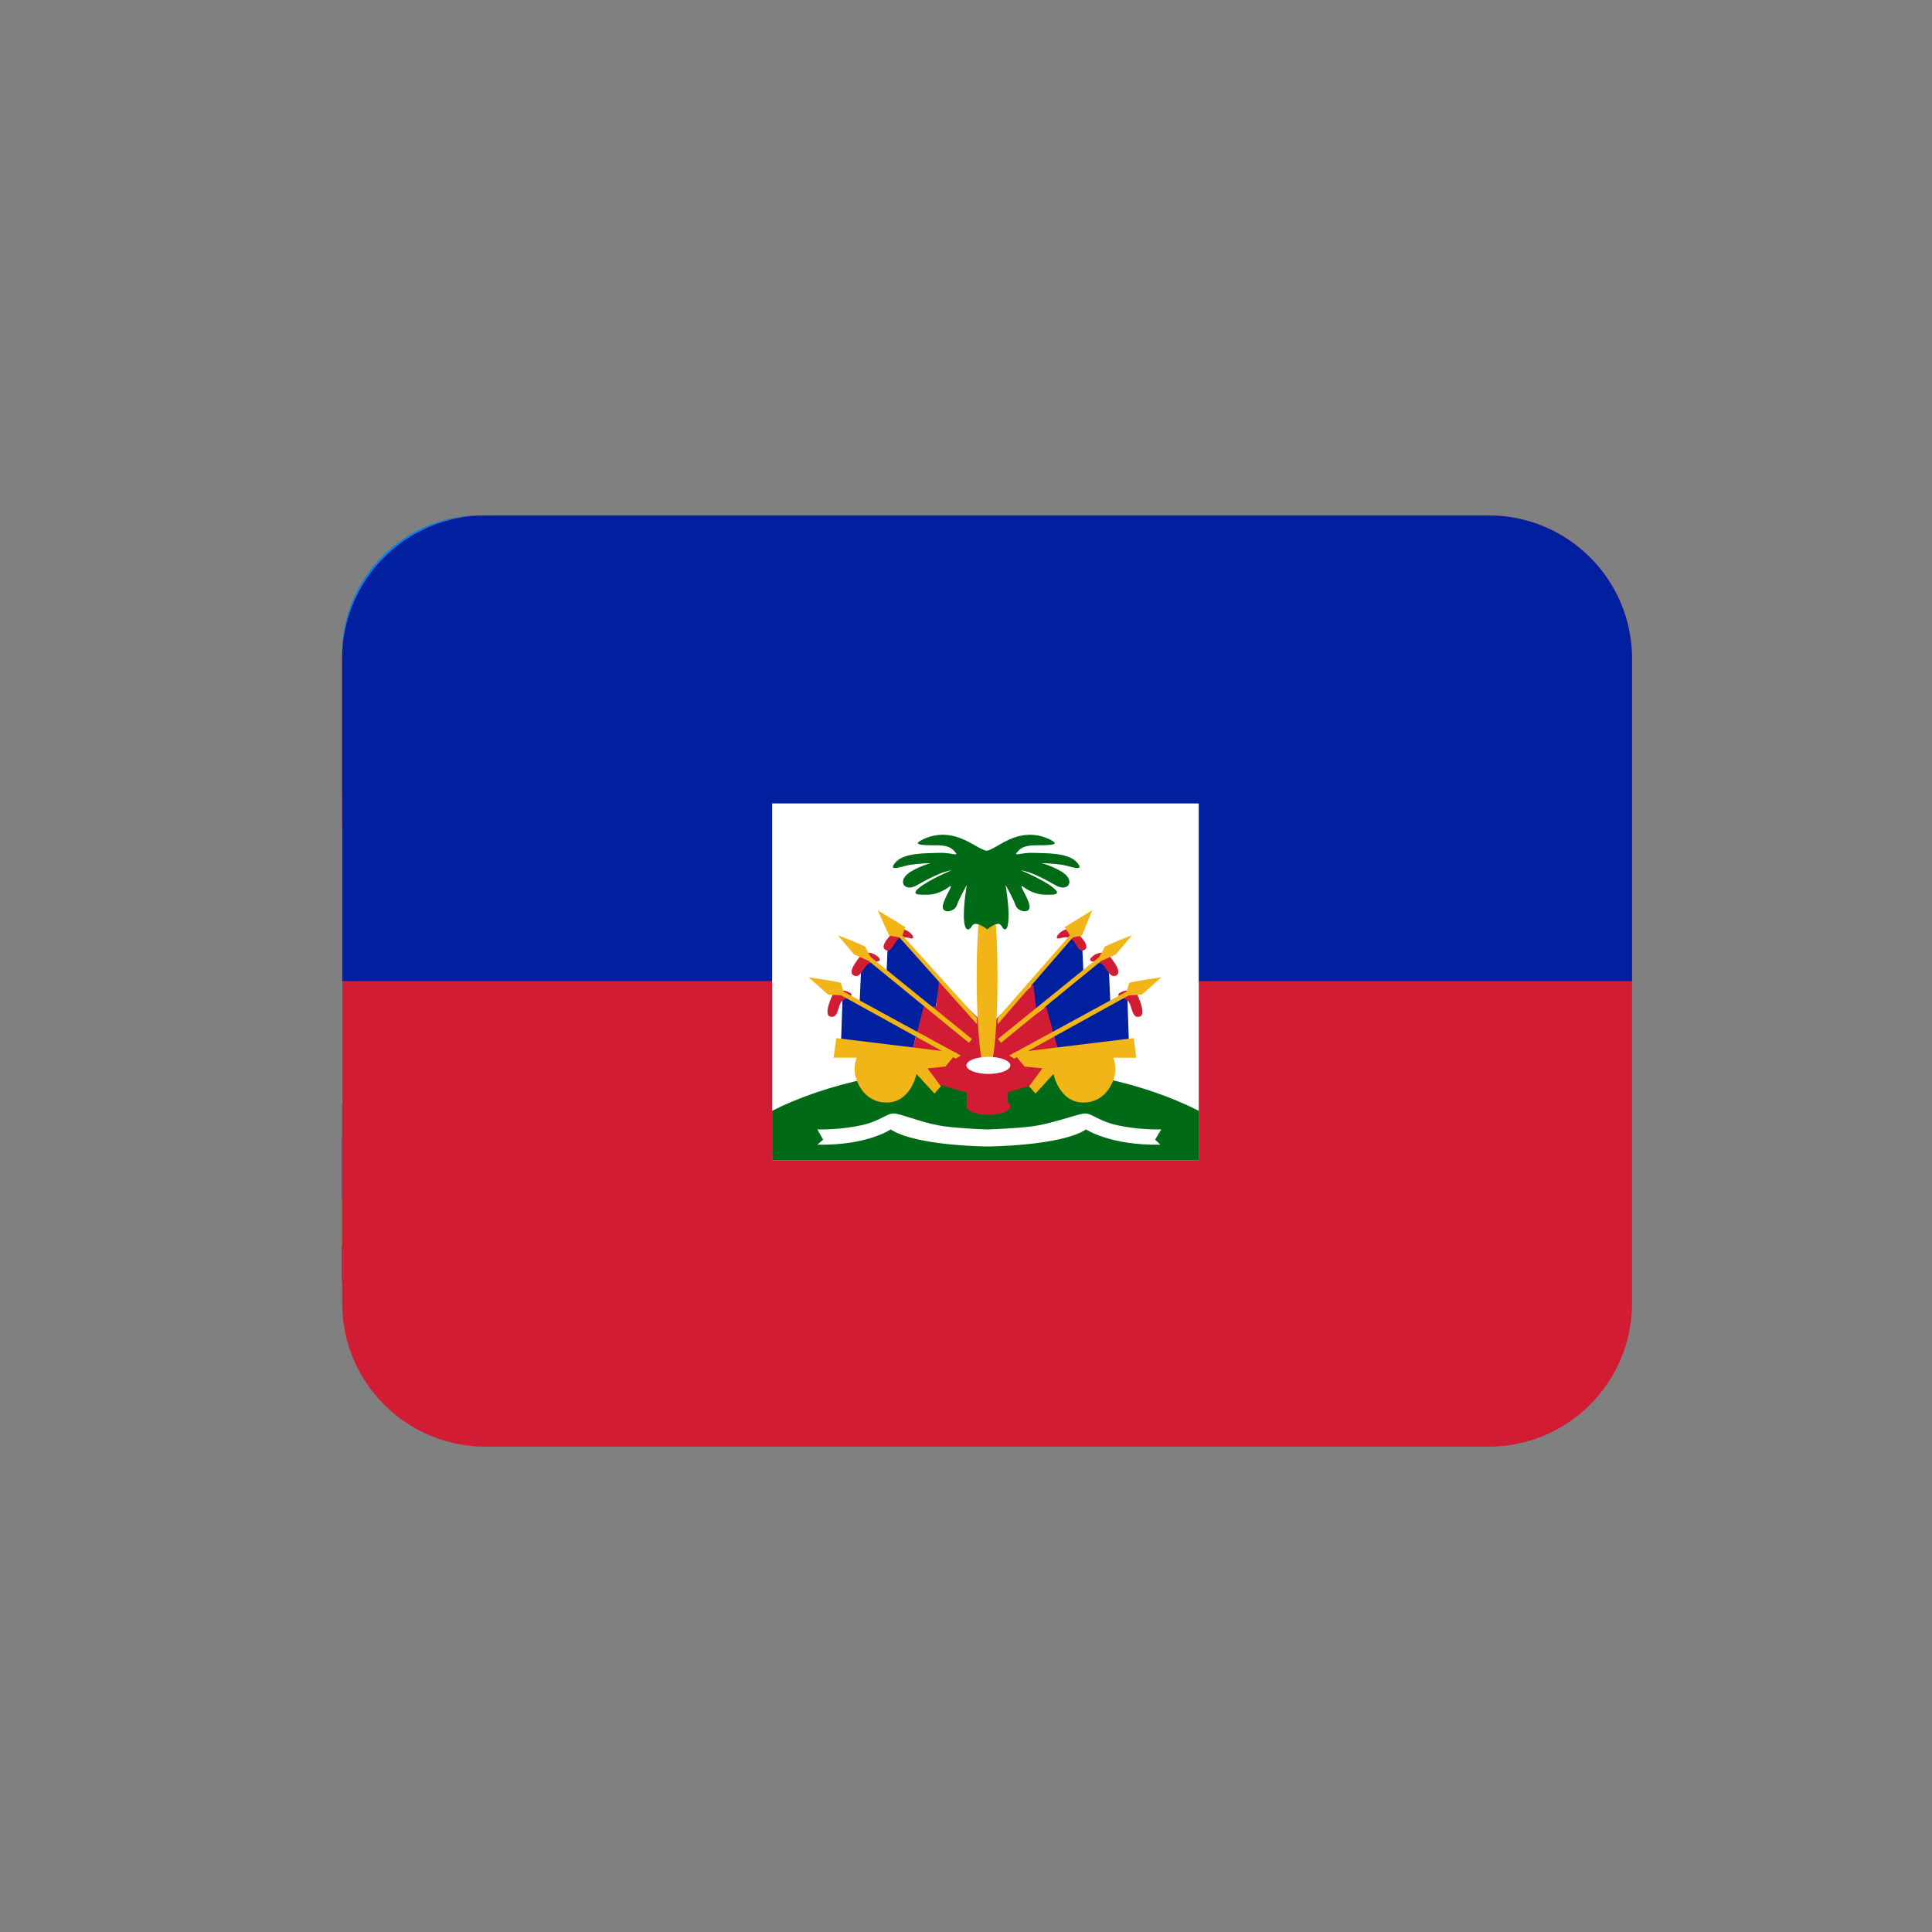 <svg version="1.0" preserveAspectRatio="xMidYMid meet" height="500" viewBox="0 0 375 375" zoomAndPan="magnify" width="500" xmlns:xlink="http://www.w3.org/1999/xlink" xmlns="http://www.w3.org/2000/svg"><rect x="0" y="0" width="375" height="375" fill="#808080" stroke="none"/><defs><clipPath id="c4123590ae"><path clip-rule="nonzero" d="M 66.348 153 L 308.598 153 L 308.598 222 L 66.348 222 Z M 66.348 153"></path></clipPath><clipPath id="0e03ac4b27"><path clip-rule="nonzero" d="M 66.348 100.051 L 308.598 100.051 L 308.598 154 L 66.348 154 Z M 66.348 100.051"></path></clipPath><clipPath id="76f013d9b5"><path clip-rule="nonzero" d="M 66.348 221 L 308.598 221 L 308.598 274.801 L 66.348 274.801 Z M 66.348 221"></path></clipPath><clipPath id="e934c9cce7"><path clip-rule="nonzero" d="M 66.348 214 L 308.598 214 L 308.598 274.801 L 66.348 274.801 Z M 66.348 214"></path></clipPath><clipPath id="b3873f893f"><path clip-rule="nonzero" d="M 66.348 160 L 308.598 160 L 308.598 215 L 66.348 215 Z M 66.348 160"></path></clipPath><clipPath id="e44e29fe35"><path clip-rule="nonzero" d="M 66.348 100.051 L 308.598 100.051 L 308.598 161 L 66.348 161 Z M 66.348 100.051"></path></clipPath><clipPath id="958c539d1a"><path clip-rule="nonzero" d="M 66.348 100.051 L 308.598 100.051 L 308.598 274.801 L 66.348 274.801 Z M 66.348 100.051"></path></clipPath><clipPath id="1b83555c92"><path clip-rule="nonzero" d="M 66.348 104 L 308.598 104 L 308.598 271 L 66.348 271 Z M 66.348 104"></path></clipPath><clipPath id="254027c7e2"><path clip-rule="nonzero" d="M 66.348 100.051 L 316.848 100.051 L 316.848 280.801 L 66.348 280.801 Z M 66.348 100.051"></path></clipPath><clipPath id="3b9b1b62b5"><path clip-rule="nonzero" d="M 66.348 100.051 L 316.848 100.051 L 316.848 191 L 66.348 191 Z M 66.348 100.051"></path></clipPath></defs><g clip-path="url(#c4123590ae)"><path fill-rule="nonzero" fill-opacity="1" d="M 66.418 153.82 L 308.527 153.82 L 308.527 221.031 L 66.418 221.031 Z M 66.418 153.82" fill="#fcdd0a"></path></g><g clip-path="url(#0e03ac4b27)"><path fill-rule="nonzero" fill-opacity="1" d="M 281.625 100.051 L 93.32 100.051 C 78.465 100.051 66.418 112.086 66.418 126.934 L 66.418 153.82 L 308.527 153.82 L 308.527 126.934 C 308.527 112.086 296.484 100.051 281.625 100.051 Z M 281.625 100.051" fill="#088930"></path></g><g clip-path="url(#76f013d9b5)"><path fill-rule="nonzero" fill-opacity="1" d="M 93.32 274.801 L 281.625 274.801 C 296.484 274.801 308.527 262.762 308.527 247.914 L 308.527 221.031 L 66.418 221.031 L 66.418 247.914 C 66.418 262.762 78.465 274.801 93.32 274.801 Z M 93.32 274.801" fill="#da1219"></path></g><path fill-rule="nonzero" fill-opacity="1" d="M 248 187.426 C 248 189.406 247.902 191.383 247.707 193.355 C 247.516 195.324 247.223 197.281 246.836 199.227 C 246.449 201.168 245.969 203.09 245.395 204.984 C 244.82 206.879 244.152 208.742 243.395 210.574 C 242.633 212.402 241.789 214.191 240.852 215.941 C 239.918 217.688 238.902 219.383 237.801 221.031 C 236.699 222.68 235.52 224.27 234.262 225.801 C 233.004 227.332 231.672 228.797 230.273 230.199 C 228.871 231.598 227.402 232.93 225.871 234.184 C 224.34 235.441 222.75 236.621 221.102 237.723 C 219.453 238.82 217.754 239.84 216.004 240.773 C 214.258 241.707 212.469 242.555 210.637 243.312 C 208.805 244.07 206.941 244.734 205.043 245.312 C 203.145 245.887 201.227 246.367 199.281 246.754 C 197.336 247.141 195.379 247.43 193.406 247.625 C 191.434 247.82 189.457 247.914 187.473 247.914 C 185.492 247.914 183.512 247.82 181.539 247.625 C 179.566 247.43 177.609 247.141 175.664 246.754 C 173.719 246.367 171.801 245.887 169.902 245.312 C 168.004 244.734 166.141 244.07 164.309 243.312 C 162.48 242.555 160.688 241.707 158.941 240.773 C 157.191 239.84 155.492 238.82 153.844 237.723 C 152.199 236.621 150.605 235.441 149.074 234.184 C 147.543 232.93 146.074 231.598 144.672 230.199 C 143.273 228.797 141.941 227.332 140.684 225.801 C 139.426 224.27 138.246 222.68 137.145 221.031 C 136.043 219.383 135.027 217.688 134.094 215.941 C 133.156 214.191 132.312 212.402 131.555 210.574 C 130.793 208.742 130.129 206.879 129.551 204.984 C 128.977 203.09 128.496 201.168 128.109 199.227 C 127.723 197.281 127.43 195.324 127.238 193.355 C 127.043 191.383 126.945 189.406 126.945 187.426 C 126.945 185.445 127.043 183.469 127.238 181.496 C 127.43 179.523 127.723 177.566 128.109 175.625 C 128.496 173.68 128.977 171.762 129.551 169.867 C 130.129 167.969 130.793 166.105 131.555 164.277 C 132.312 162.445 133.156 160.656 134.094 158.91 C 135.027 157.164 136.043 155.465 137.145 153.82 C 138.246 152.172 139.426 150.582 140.684 149.051 C 141.941 147.52 143.273 146.055 144.672 144.652 C 146.074 143.25 147.543 141.922 149.074 140.664 C 150.605 139.41 152.199 138.23 153.844 137.129 C 155.492 136.027 157.191 135.012 158.941 134.078 C 160.688 133.145 162.48 132.297 164.309 131.539 C 166.141 130.781 168.004 130.113 169.902 129.539 C 171.801 128.965 173.719 128.484 175.664 128.098 C 177.609 127.711 179.566 127.422 181.539 127.227 C 183.512 127.031 185.492 126.934 187.473 126.934 C 189.457 126.934 191.434 127.031 193.406 127.227 C 195.379 127.422 197.336 127.711 199.281 128.098 C 201.227 128.484 203.145 128.965 205.043 129.539 C 206.941 130.113 208.805 130.781 210.637 131.539 C 212.469 132.297 214.258 133.145 216.004 134.078 C 217.754 135.012 219.453 136.027 221.102 137.129 C 222.75 138.23 224.34 139.41 225.871 140.664 C 227.402 141.922 228.871 143.25 230.273 144.652 C 231.672 146.055 233.004 147.52 234.262 149.051 C 235.52 150.582 236.699 152.172 237.801 153.82 C 238.902 155.465 239.918 157.164 240.852 158.91 C 241.789 160.656 242.633 162.445 243.395 164.277 C 244.152 166.105 244.82 167.969 245.395 169.867 C 245.969 171.762 246.449 173.68 246.836 175.625 C 247.223 177.566 247.516 179.523 247.707 181.496 C 247.902 183.469 248 185.445 248 187.426 Z M 248 187.426" fill="#0f47af"></path><path fill-rule="nonzero" fill-opacity="1" d="M 155.527 230.902 L 167.09 193.73 L 148.723 180.387 L 156.496 180.387 L 181.906 199.832 L 177.91 202.246 L 171.707 196.668 L 161.836 226.281 Z M 155.527 230.902" fill="#fcdd0a"></path><path fill-rule="nonzero" fill-opacity="1" d="M 218.469 230.902 L 186.66 208.422 L 168.348 221.664 L 170.746 214.27 L 197.406 195.289 L 198.469 199.832 L 190.883 204.934 L 216.027 223.477 Z M 218.469 230.902" fill="#fcdd0a"></path><path fill-rule="nonzero" fill-opacity="1" d="M 237.117 171.562 L 206.727 194.227 L 213.531 215.883 L 207.246 211.332 L 197.406 180.191 L 202.066 180.582 L 204.723 189.133 L 229.605 171.34 Z M 237.117 171.562" fill="#fcdd0a"></path><path fill-rule="nonzero" fill-opacity="1" d="M 186.613 134.125 L 199.121 171.004 L 221.609 171.34 L 215.336 175.91 L 184.742 175.656 L 186.566 171.34 L 193.148 170.938 L 184.223 141.566 Z M 135.035 170.938 L 174.754 170.938 L 181.902 149.066 L 184.312 156.449 L 174.102 187.426 L 170.566 184.359 L 173.766 175.141 L 141.602 175.332 Z M 185.648 216.406 L 188.453 216.406 L 188.453 240.918 L 185.648 240.918 Z M 238.422 202.379 L 237.562 205.043 L 214.375 197.277 L 215.234 194.617 Z M 238.422 202.379" fill="#fcdd0a"></path><path fill-rule="nonzero" fill-opacity="1" d="M 217.555 143.422 L 219.82 145.07 L 205.18 165.371 L 202.914 163.734 Z M 154.613 145.07 L 156.879 143.422 L 171.5 163.727 L 169.242 165.371 Z M 136.879 205.043 L 136.012 202.379 L 159.238 194.617 L 160.109 197.285 Z M 136.879 205.043" fill="#fcdd0a"></path><g clip-path="url(#e934c9cce7)"><path fill-rule="nonzero" fill-opacity="1" d="M 66.418 248.34 C 66.418 263.188 78.465 274.801 93.32 274.801 L 281.625 274.801 C 296.484 274.801 308.527 263.188 308.527 248.34 L 308.527 214.309 L 66.418 214.309 Z M 66.418 248.34" fill="#141414"></path></g><g clip-path="url(#b3873f893f)"><path fill-rule="nonzero" fill-opacity="1" d="M 66.418 160.539 L 308.527 160.539 L 308.527 214.309 L 66.418 214.309 Z M 66.418 160.539" fill="#eeeeee"></path></g><g clip-path="url(#e44e29fe35)"><path fill-rule="nonzero" fill-opacity="1" d="M 281.625 100.051 L 93.32 100.051 C 78.465 100.051 66.418 112.512 66.418 127.359 L 66.418 160.539 L 308.527 160.539 L 308.527 127.359 C 308.527 112.512 296.484 100.051 281.625 100.051 Z M 281.625 100.051" fill="#ce1126"></path></g><g clip-path="url(#958c539d1a)"><path fill-rule="nonzero" fill-opacity="1" d="M 93.32 274.801 L 281.625 274.801 C 296.484 274.801 308.527 262.762 308.527 247.914 L 308.527 142.059 L 88.039 274.27 C 89.75 274.605 91.512 274.801 93.32 274.801 Z M 281.625 100.051 L 93.32 100.051 C 78.465 100.051 66.418 112.086 66.418 126.934 L 66.418 232.793 L 286.906 100.582 C 285.199 100.246 283.438 100.051 281.625 100.051 Z M 131.184 174.117 L 110.602 158.391 L 90.023 174.117 L 97.891 148.711 L 77.312 132.984 L 102.734 132.984 L 110.602 107.578 L 118.473 132.984 L 143.895 132.984 L 123.312 148.711 Z M 131.184 174.117" fill="#007fff"></path><path fill-rule="nonzero" fill-opacity="1" d="M 118.473 132.984 L 110.602 107.578 L 102.734 132.984 L 77.312 132.984 L 97.891 148.711 L 90.023 174.117 L 110.602 158.391 L 131.184 174.117 L 123.312 148.711 L 143.895 132.984 Z M 88.039 274.27 L 308.527 142.059 L 308.527 132.984 L 79.016 270.605 C 81.746 272.328 84.77 273.617 88.039 274.27 Z M 286.906 100.582 L 66.418 232.793 L 66.418 241.867 L 295.93 104.246 C 293.199 102.523 290.176 101.234 286.906 100.582 Z M 286.906 100.582" fill="#f7d618"></path></g><g clip-path="url(#1b83555c92)"><path fill-rule="nonzero" fill-opacity="1" d="M 295.93 104.246 L 66.418 241.867 L 66.418 247.914 C 66.418 257.492 71.469 265.848 79.016 270.605 L 308.527 132.984 L 308.527 126.934 C 308.527 117.355 303.477 109.004 295.93 104.246 Z M 295.93 104.246" fill="#ce1021"></path></g><g clip-path="url(#254027c7e2)"><path fill-rule="nonzero" fill-opacity="1" d="M 316.777 252.992 C 316.777 268.348 304.32 280.801 288.957 280.801 L 94.238 280.801 C 78.875 280.801 66.422 268.348 66.422 252.992 L 66.422 127.859 C 66.422 112.5 78.875 100.051 94.238 100.051 L 288.957 100.051 C 304.32 100.051 316.777 112.5 316.777 127.859 Z M 316.777 252.992" fill="#d21c33"></path></g><g clip-path="url(#3b9b1b62b5)"><path fill-rule="nonzero" fill-opacity="1" d="M 288.957 100.051 L 94.238 100.051 C 78.875 100.051 66.422 112.5 66.422 127.859 L 66.422 190.426 L 316.777 190.426 L 316.777 127.859 C 316.777 112.5 304.32 100.051 288.957 100.051 Z M 288.957 100.051" fill="#00209f"></path></g><path fill-rule="nonzero" fill-opacity="1" d="M 149.871 155.949 L 232.672 155.949 L 232.672 225.184 L 149.871 225.184 Z M 149.871 155.949" fill="#ffffff"></path><path fill-rule="nonzero" fill-opacity="1" d="M 232.672 215.605 C 222.246 210.316 208.129 207.004 191.633 207.004 C 175.152 207.004 160.297 210.316 149.871 215.605 L 149.871 225.184 L 232.672 225.184 Z M 232.672 215.605" fill="#006a16"></path><path fill-rule="nonzero" fill-opacity="1" d="M 174.371 181.527 L 182.473 190.641 L 181.457 196.355 L 179.707 195.359 L 178.129 201.324 L 177.719 201.324 L 176.973 204.477 L 163.211 203.312 L 163.543 193.496 L 166.859 194.449 L 167.266 185.289 L 172.086 188.562 L 172.328 183.016 Z M 174.371 181.527" fill="#00209f"></path><path fill-rule="nonzero" fill-opacity="1" d="M 191.633 199.336 L 191.633 213.254 L 181.199 210.191 L 178.543 206.297 L 176.723 204.969 L 177.719 201.449 L 179.289 195.359 L 181.695 195.359 L 182.285 190.223 Z M 161.637 193.039 C 162.883 191.551 165.207 192.547 165.281 193.039 C 165.367 193.539 164.371 193.449 163.461 194.285 C 162.551 195.109 162.801 197.676 161.223 197.348 C 159.648 197.016 161.637 193.039 161.637 193.039 Z M 167.266 185.289 C 168.871 184.203 170.832 185.801 170.77 186.301 C 170.707 186.805 169.773 186.449 168.676 186.992 C 167.57 187.531 167.098 190.07 165.672 189.312 C 164.254 188.555 167.266 185.289 167.266 185.289 Z M 173.898 180.547 C 175.629 179.676 177.371 181.52 177.242 182.008 C 177.117 182.492 175.902 181.633 174.742 182.027 C 173.57 182.422 173.113 185.266 171.801 184.328 C 170.484 183.398 173.898 180.547 173.898 180.547 Z M 173.898 180.547" fill="#d21c33"></path><path fill-rule="nonzero" fill-opacity="1" d="M 170.352 176.68 L 175.727 179.957 L 175.137 181.527 L 189.652 197.594 L 189.652 198.836 L 174.566 181.938 L 172.598 181.609 Z M 162.633 181.527 C 162.633 181.527 168.023 183.598 168.023 183.848 C 168.023 184.098 169.012 185.754 169.012 185.754 L 188.648 201.66 L 188.07 202.41 L 168.594 186.504 L 165.777 185.262 Z M 156.918 189.688 C 156.918 189.688 163.133 190.559 163.219 190.809 C 163.301 191.059 163.719 192.469 163.719 192.469 L 186.5 204.891 L 185.504 205.477 L 163.301 193.207 L 160.734 193.039 Z M 156.918 189.688" fill="#f1b517"></path><path fill-rule="nonzero" fill-opacity="1" d="M 162.305 201.492 L 185.723 204.352 L 183.504 207.02 L 180.031 207.367 L 182.625 210.852 L 181.375 212.262 L 177.891 208.453 C 177.891 208.453 176.812 214 172.09 214 C 167.367 214 165.867 209.277 165.867 207.699 C 165.867 206.121 166.285 205.301 166.285 205.301 L 161.805 205.301 Z M 162.305 201.492" fill="#f1b517"></path><path fill-rule="nonzero" fill-opacity="1" d="M 208.602 181.027 L 200.137 191.059 L 200.484 196.848 L 202.664 195.359 L 204.234 201.324 L 204.652 201.324 L 205.395 204.477 L 219.152 203.312 L 218.816 193.496 L 215.508 194.449 L 215.098 185.289 L 210.285 188.562 L 210.027 183.016 Z M 208.602 181.027" fill="#00209f"></path><path fill-rule="nonzero" fill-opacity="1" d="M 191.633 199.336 L 191.633 213.254 L 201.617 210.191 L 204.047 206.297 L 205.758 204.969 L 204.707 201.449 L 203.074 195.359 L 201.223 196.738 L 200.582 191.059 Z M 220.723 193.039 C 219.473 191.551 217.148 192.547 217.07 193.039 C 216.988 193.539 217.988 193.449 218.902 194.285 C 219.812 195.109 219.566 197.676 221.141 197.348 C 222.711 197.016 220.723 193.039 220.723 193.039 Z M 215.098 185.289 C 213.488 184.203 211.535 185.801 211.59 186.301 C 211.652 186.805 212.586 186.449 213.691 186.992 C 214.797 187.531 215.262 190.07 216.695 189.312 C 218.109 188.555 215.098 185.289 215.098 185.289 Z M 208.469 180.547 C 206.73 179.676 205.004 181.52 205.125 182.008 C 205.25 182.492 206.461 181.633 207.621 182.027 C 208.789 182.422 209.254 185.266 210.57 184.328 C 211.883 183.398 208.469 180.547 208.469 180.547 Z M 208.469 180.547" fill="#d21c33"></path><path fill-rule="nonzero" fill-opacity="1" d="M 212.008 176.68 L 206.641 179.957 L 207.676 181.527 L 193.629 197.594 L 193.629 198.836 L 208.254 181.938 L 210 181.609 Z M 219.727 181.527 C 219.727 181.527 214.344 183.598 214.344 183.848 C 214.344 184.098 213.352 185.754 213.352 185.754 L 193.711 201.66 L 194.297 202.41 L 213.77 186.504 L 216.578 185.262 Z M 225.445 189.688 C 225.445 189.688 219.227 190.559 219.152 190.809 C 219.059 191.059 218.656 192.469 218.656 192.469 L 195.867 204.891 L 196.863 205.477 L 219.066 193.211 L 221.641 193.047 Z M 225.445 189.688" fill="#f1b517"></path><path fill-rule="nonzero" fill-opacity="1" d="M 220.062 201.492 L 196.652 204.352 L 198.871 207.02 L 202.336 207.367 L 199.742 210.852 L 201 212.262 L 204.484 208.453 C 204.484 208.453 205.562 214 210.285 214 C 215.012 214 216.5 209.277 216.5 207.707 C 216.5 206.129 216.09 205.309 216.09 205.309 L 220.562 205.309 Z M 220.062 201.492" fill="#f1b517"></path><path fill-rule="nonzero" fill-opacity="1" d="M 225.395 219.219 C 225.395 219.219 221.293 219.367 216.988 218.434 C 212.684 217.496 211.938 215.812 210.07 216.188 C 208.199 216.562 203.859 218.172 200.305 218.629 C 196.742 219.074 191.633 219.227 191.633 219.227 C 191.633 219.227 186.93 219.082 183.371 218.629 C 179.809 218.172 175.883 216.562 174.004 216.188 C 172.133 215.812 171.383 217.504 167.07 218.434 C 162.766 219.371 158.641 219.219 158.641 219.219 L 159.77 221.207 L 158.641 222.18 C 168.383 222.363 172.883 219.219 172.883 219.219 C 177.75 222.445 191.633 222.535 191.633 222.535 C 191.633 222.535 205.93 222.445 210.797 219.219 C 210.797 219.219 215.5 222.363 225.234 222.18 L 224.207 221.207 Z M 225.395 219.219" fill="#ffffff"></path><path fill-rule="nonzero" fill-opacity="1" d="M 193.629 189.688 C 193.629 200.047 192.723 208.453 191.598 208.453 C 190.477 208.453 189.566 200.047 189.566 189.688 C 189.566 179.324 190.477 170.926 191.598 170.926 C 192.723 170.926 193.629 179.324 193.629 189.688 Z M 193.629 189.688" fill="#f1b517"></path><path fill-rule="nonzero" fill-opacity="1" d="M 187.66 207.289 L 195.617 207.289 L 195.617 215.25 L 187.66 215.25 Z M 187.66 207.289" fill="#d21c33"></path><path fill-rule="nonzero" fill-opacity="1" d="M 196.109 206.789 C 196.109 207.707 194.207 208.445 191.84 208.445 C 189.484 208.445 187.57 207.699 187.57 206.789 C 187.57 205.879 189.484 205.137 191.84 205.137 C 194.207 205.137 196.109 205.879 196.109 206.789 Z M 196.109 206.789" fill="#ffffff"></path><path fill-rule="nonzero" fill-opacity="1" d="M 196.109 214.742 C 196.109 215.66 194.207 216.398 191.84 216.398 C 189.484 216.398 187.57 215.66 187.57 214.742 C 187.57 213.824 189.484 213.09 191.84 213.09 C 194.207 213.09 196.109 213.824 196.109 214.742 Z M 196.109 214.742" fill="#d21c33"></path><path fill-rule="nonzero" fill-opacity="1" d="M 209.082 167.441 C 207.488 165.539 203.391 165.621 200.609 165.539 C 197.836 165.453 196.43 166.449 197.676 165.129 C 198.922 163.805 200.84 164.141 202.863 164.051 C 204.895 163.965 205.25 163.723 204.004 163.062 C 202.758 162.402 200.574 161.582 197.676 162.324 C 194.832 163.055 193.039 164.828 191.52 165.133 C 190.004 164.836 188.105 163.055 185.262 162.324 C 182.363 161.582 180.117 162.395 178.879 163.062 C 177.633 163.723 177.969 163.965 179.996 164.051 C 182.027 164.133 183.926 163.801 185.172 165.129 C 186.418 166.453 185.004 165.453 182.23 165.539 C 179.457 165.621 175.352 165.539 173.762 167.441 C 172.168 169.348 175.145 168.102 176.723 167.852 C 178.293 167.602 180.617 167.527 180.617 167.527 C 180.617 167.527 176.723 168.68 175.645 170.176 C 174.566 171.66 175.973 172.988 177.969 171.828 C 179.957 170.668 183.023 169.098 184.68 168.93 C 184.68 168.93 180.367 170.723 178.461 172.273 C 176.555 173.824 178.551 173.656 179.996 173.656 C 181.445 173.656 182.934 173.082 184.176 172.164 C 185.422 171.25 183.355 173.984 183.016 175.73 C 182.688 177.465 185.254 177.055 185.715 175.73 C 186.168 174.402 187.656 171.754 187.656 171.754 C 187.656 171.754 187 175.562 187.086 178.133 C 187.168 180.707 188.016 180.867 188.676 179.707 C 189.336 178.543 191.633 180.395 191.633 180.395 C 191.633 180.395 193.719 178.543 194.379 179.707 C 195.047 180.867 195.672 180.699 195.758 178.133 C 195.84 175.57 195.18 171.754 195.18 171.754 C 195.18 171.754 196.668 174.402 197.125 175.73 C 197.578 177.055 200.152 177.465 199.816 175.73 C 199.492 173.992 197.418 171.25 198.664 172.164 C 199.91 173.074 201.395 173.656 202.844 173.656 C 204.297 173.656 206.285 173.824 204.387 172.273 C 202.48 170.723 198.168 168.93 198.168 168.93 C 199.832 169.098 202.891 170.668 204.879 171.828 C 206.871 172.988 208.273 171.66 207.195 170.176 C 206.117 168.68 202.223 167.527 202.223 167.527 C 202.223 167.527 204.547 167.609 206.125 167.852 C 207.695 168.109 210.672 169.348 209.082 167.441 Z M 209.082 167.441" fill="#006a16"></path></svg>